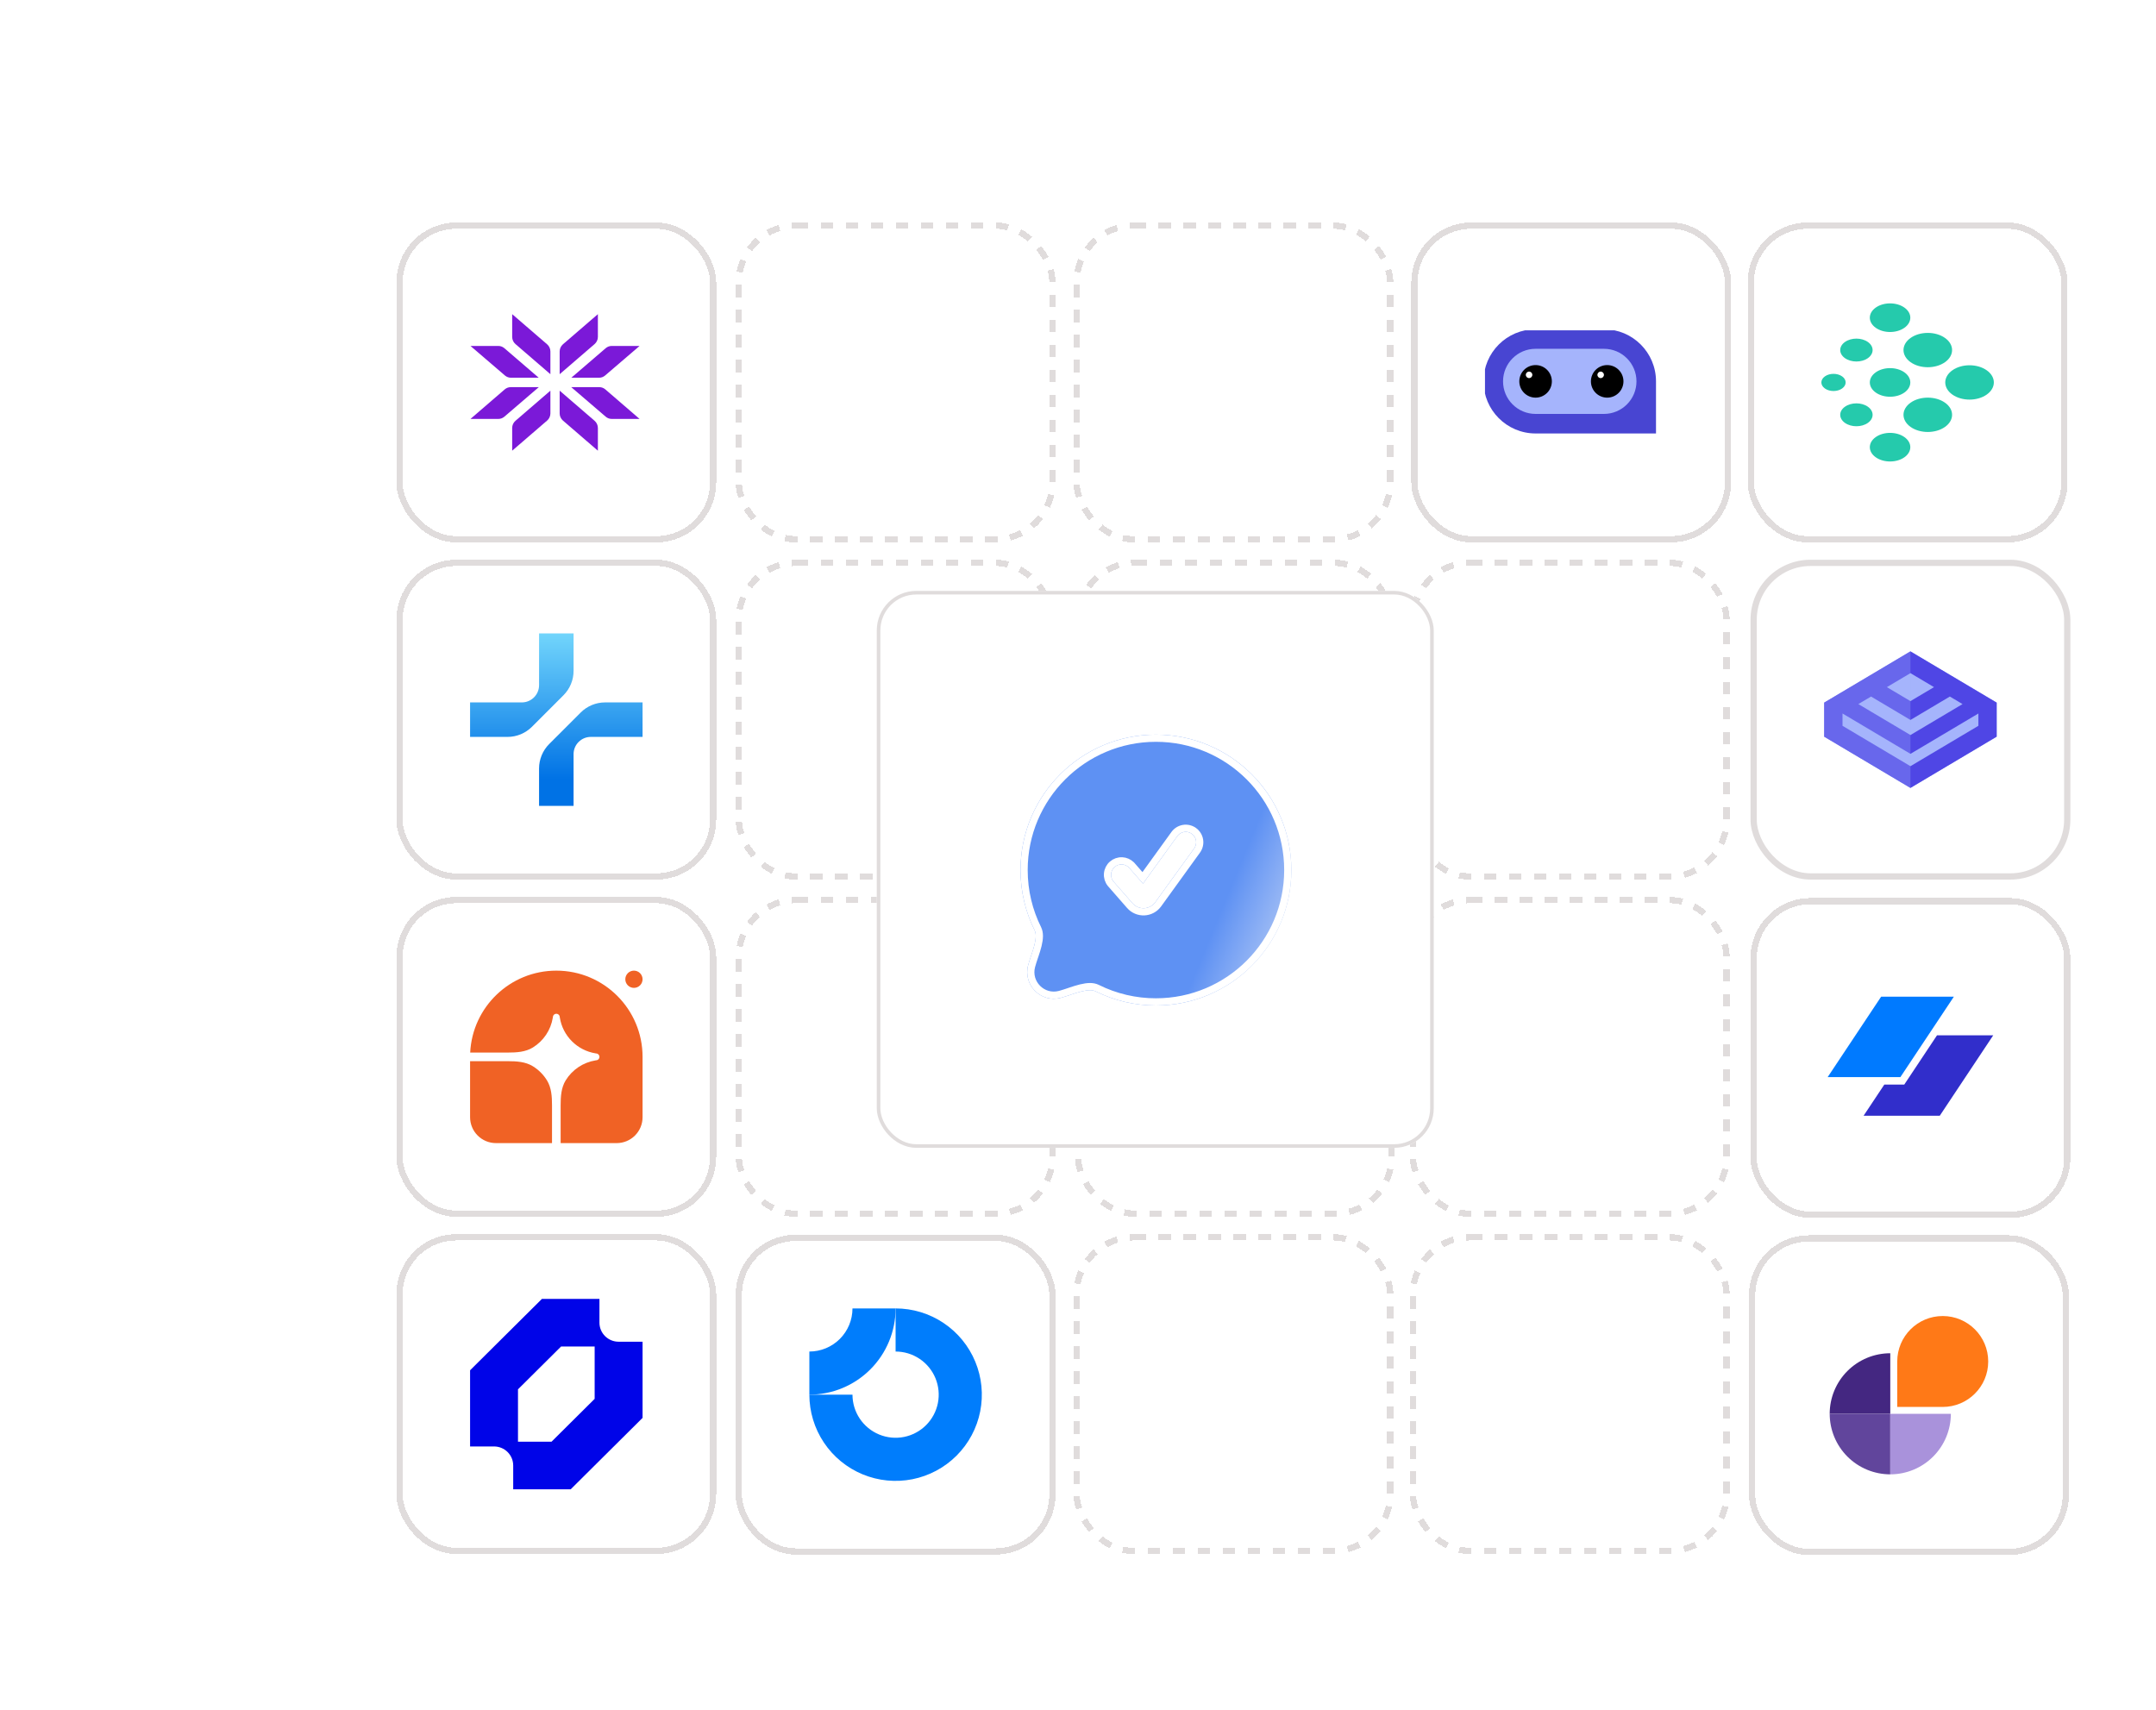 <svg width="600" height="476" viewBox="0 0 600 476" fill="none" xmlns="http://www.w3.org/2000/svg">
<g clip-path="url(#clip0_277_27302)">
<g filter="url(#filter0_d_277_27302)">
<rect x="89" y="52.459" width="89.011" height="89.011" rx="16.69" fill="white" fill-opacity="0.9" shape-rendering="crispEdges"/>
<rect x="89.87" y="53.329" width="87.271" height="87.271" rx="15.82" stroke="#E0DCDC" stroke-width="1.74" shape-rendering="crispEdges"/>
<g clip-path="url(#clip1_277_27302)">
<path d="M121.221 77.964L130.947 86.352C131.524 86.85 131.857 87.58 131.857 88.35V94.671L122.131 86.284C121.554 85.786 121.221 85.055 121.221 84.285V77.964Z" fill="#7B19D8"/>
<path d="M121.221 115.964L130.947 107.577C131.524 107.079 131.857 106.348 131.857 105.579V99.257L122.131 107.645C121.554 108.143 121.221 108.873 121.221 109.643V115.964Z" fill="#7B19D8"/>
<path d="M109.615 86.809L119.209 95.036C119.674 95.435 120.263 95.654 120.872 95.654H128.609L119.039 87.429C118.573 87.029 117.983 86.809 117.374 86.809H109.615Z" fill="#7B19D8"/>
<path d="M109.615 107.12L119.15 98.897C119.616 98.496 120.207 98.275 120.818 98.275H128.632L119.038 106.502C118.573 106.901 117.984 107.12 117.375 107.12H109.615Z" fill="#7B19D8"/>
<path d="M145.072 77.964L135.346 86.352C134.768 86.85 134.436 87.58 134.436 88.35V94.671L144.162 86.284C144.739 85.786 145.072 85.055 145.072 84.285V77.964Z" fill="#7B19D8"/>
<path d="M145.072 115.964L135.346 107.577C134.768 107.079 134.436 106.348 134.436 105.579V99.257L144.162 107.645C144.739 108.143 145.072 108.873 145.072 109.643V115.964Z" fill="#7B19D8"/>
<path d="M156.676 86.809L147.082 95.036C146.617 95.435 146.027 95.654 145.419 95.654H137.682L147.252 87.429C147.717 87.029 148.307 86.809 148.917 86.809H156.676Z" fill="#7B19D8"/>
<path d="M156.675 107.12L147.14 98.897C146.674 98.496 146.083 98.275 145.472 98.275H137.658L147.252 106.502C147.717 106.901 148.306 107.12 148.915 107.12H156.675Z" fill="#7B19D8"/>
</g>
</g>
<g filter="url(#filter1_d_277_27302)">
<rect x="183.418" y="334.176" width="89.011" height="89.011" rx="16.69" fill="white" fill-opacity="0.9" shape-rendering="crispEdges"/>
<rect x="184.288" y="335.046" width="87.271" height="87.271" rx="15.82" stroke="#E0DCDC" stroke-width="1.74" shape-rendering="crispEdges"/>
<g clip-path="url(#clip2_277_27302)">
<path fill-rule="evenodd" clip-rule="evenodd" d="M234.591 368.704C232.617 367.385 230.297 366.681 227.924 366.681V354.681C232.671 354.681 237.311 356.089 241.258 358.726C245.204 361.363 248.28 365.111 250.097 369.497C251.913 373.882 252.389 378.708 251.463 383.363C250.537 388.019 248.251 392.295 244.894 395.652C241.538 399.008 237.262 401.294 232.606 402.22C227.95 403.146 223.125 402.671 218.739 400.854C214.354 399.038 210.606 395.962 207.969 392.015C205.331 388.068 203.924 383.428 203.924 378.681H215.924C215.924 381.055 216.628 383.375 217.946 385.348C219.265 387.321 221.139 388.859 223.332 389.768C225.524 390.676 227.937 390.914 230.265 390.451C232.593 389.988 234.731 388.845 236.409 387.166C238.087 385.488 239.23 383.35 239.693 381.022C240.156 378.694 239.919 376.282 239.01 374.089C238.102 371.896 236.564 370.022 234.591 368.704Z" fill="#007DFC"/>
<path fill-rule="evenodd" clip-rule="evenodd" d="M215.924 354.681C215.924 356.257 215.613 357.817 215.01 359.273C214.407 360.729 213.523 362.052 212.409 363.166C211.295 364.281 209.972 365.165 208.516 365.768C207.06 366.371 205.5 366.681 203.924 366.681L203.924 378.681C207.076 378.681 210.196 378.06 213.108 376.854C216.02 375.648 218.666 373.88 220.894 371.652C223.123 369.423 224.891 366.777 226.097 363.866C227.303 360.954 227.924 357.833 227.924 354.681L215.924 354.681Z" fill="#007DFC"/>
</g>
</g>
<g filter="url(#filter2_d_277_27302)">
<rect x="184.288" y="53.329" width="87.271" height="87.271" rx="15.82" stroke="#E0DCDC" stroke-width="1.74" stroke-dasharray="3.48 3.48" shape-rendering="crispEdges"/>
</g>
<g filter="url(#filter3_d_277_27302)">
<rect x="184.288" y="147.182" width="87.271" height="87.271" rx="15.82" stroke="#E0DCDC" stroke-width="1.74" stroke-dasharray="3.48 3.48" shape-rendering="crispEdges"/>
</g>
<g filter="url(#filter4_d_277_27302)">
<rect x="184.288" y="241.035" width="87.271" height="87.271" rx="15.82" stroke="#E0DCDC" stroke-width="1.74" stroke-dasharray="3.48 3.48" shape-rendering="crispEdges"/>
</g>
<g filter="url(#filter5_d_277_27302)">
<rect x="371.909" y="241.035" width="87.271" height="87.271" rx="15.82" stroke="#E0DCDC" stroke-width="1.74" stroke-dasharray="3.48 3.48" shape-rendering="crispEdges"/>
</g>
<g filter="url(#filter6_d_277_27302)">
<rect x="278.702" y="241.035" width="87.271" height="87.271" rx="15.82" stroke="#E0DCDC" stroke-width="1.74" stroke-dasharray="3.48 3.48" shape-rendering="crispEdges"/>
</g>
<g filter="url(#filter7_d_277_27302)">
<rect x="371.909" y="147.182" width="87.271" height="87.271" rx="15.82" stroke="#E0DCDC" stroke-width="1.74" stroke-dasharray="3.48 3.48" shape-rendering="crispEdges"/>
</g>
<g filter="url(#filter8_d_277_27302)">
<rect x="278.702" y="147.182" width="87.271" height="87.271" rx="15.82" stroke="#E0DCDC" stroke-width="1.74" stroke-dasharray="3.48 3.48" shape-rendering="crispEdges"/>
</g>
<g filter="url(#filter9_d_277_27302)">
<rect x="244" y="160.459" width="155" height="155" rx="11" fill="white"/>
<rect x="244.5" y="160.959" width="154" height="154" rx="10.5" stroke="#E0DCDC"/>
</g>
<g filter="url(#filter10_d_277_27302)">
<rect x="278.298" y="53.329" width="87.271" height="87.271" rx="15.82" stroke="#E0DCDC" stroke-width="1.74" stroke-dasharray="3.48 3.48" shape-rendering="crispEdges"/>
</g>
<g filter="url(#filter11_d_277_27302)">
<rect x="371.909" y="334.888" width="87.271" height="87.271" rx="15.82" stroke="#E0DCDC" stroke-width="1.74" stroke-dasharray="3.48 3.48" shape-rendering="crispEdges"/>
</g>
<g filter="url(#filter12_d_277_27302)">
<rect x="278.298" y="334.888" width="87.271" height="87.271" rx="15.82" stroke="#E0DCDC" stroke-width="1.74" stroke-dasharray="3.48 3.48" shape-rendering="crispEdges"/>
</g>
<g filter="url(#filter13_d_277_27302)">
<rect x="465.428" y="334.323" width="89.011" height="89.011" rx="16.69" fill="white" fill-opacity="0.9" shape-rendering="crispEdges"/>
<rect x="466.298" y="335.193" width="87.271" height="87.271" rx="15.82" stroke="#E0DCDC" stroke-width="1.74" shape-rendering="crispEdges"/>
<path d="M487.877 384.008C487.877 381.795 488.313 379.603 489.16 377.559C490.008 375.514 491.249 373.657 492.815 372.092C494.38 370.527 496.239 369.286 498.284 368.439C500.33 367.592 502.522 367.156 504.736 367.156V384.008H487.877Z" fill="#442781"/>
<path d="M487.877 384.008C487.877 386.221 488.313 388.412 489.16 390.457C490.008 392.501 491.249 394.359 492.815 395.924C494.38 397.488 496.239 398.73 498.284 399.577C500.33 400.424 502.522 400.859 504.736 400.859V384.008H487.877Z" fill="#61459C"/>
<path d="M521.595 384.008C521.595 386.221 521.159 388.412 520.312 390.457C519.465 392.501 518.223 394.359 516.657 395.924C515.092 397.488 513.233 398.73 511.188 399.577C509.143 400.424 506.95 400.859 504.736 400.859V384.008H521.595Z" fill="#A992DB"/>
<path d="M531.99 369.45C531.99 376.438 526.323 382.102 519.332 382.102H506.674V369.45C506.674 362.462 512.341 356.797 519.332 356.797C526.323 356.797 531.99 362.462 531.99 369.45Z" fill="#FF7917"/>
</g>
<g filter="url(#filter14_d_277_27302)">
<rect x="465.051" y="52.459" width="89.011" height="89.011" rx="16.69" fill="white" fill-opacity="0.9" shape-rendering="crispEdges"/>
<rect x="465.921" y="53.329" width="87.271" height="87.271" rx="15.82" stroke="#E0DCDC" stroke-width="1.74" shape-rendering="crispEdges"/>
<g clip-path="url(#clip3_277_27302)">
<path d="M492.125 108.226C493.885 109.47 496.739 109.47 498.499 108.226C500.259 106.982 500.259 104.965 498.499 103.721C496.739 102.477 493.885 102.477 492.125 103.721C490.365 104.965 490.365 106.982 492.125 108.226Z" fill="#25CAAC"/>
<path d="M510.394 91.334C513.035 93.199 517.315 93.199 519.956 91.334C522.596 89.468 522.596 86.442 519.956 84.577C517.315 82.711 513.035 82.711 510.394 84.577C507.754 86.442 507.754 89.468 510.394 91.334Z" fill="#25CAAC"/>
<path d="M500.695 99.78C502.895 101.335 506.463 101.335 508.663 99.78C510.863 98.225 510.863 95.704 508.663 94.149C506.463 92.594 502.895 92.594 500.695 94.149C498.495 95.704 498.495 98.225 500.695 99.78Z" fill="#25CAAC"/>
<path d="M486.547 98.653C487.867 99.586 490.007 99.586 491.327 98.653C492.648 97.721 492.648 96.208 491.327 95.275C490.007 94.342 487.867 94.342 486.547 95.275C485.227 96.208 485.227 97.721 486.547 98.653Z" fill="#25CAAC"/>
<path d="M500.695 81.761C502.895 83.316 506.463 83.316 508.663 81.761C510.863 80.206 510.863 77.685 508.663 76.13C506.463 74.576 502.895 74.576 500.695 76.13C498.495 77.685 498.495 80.206 500.695 81.761Z" fill="#25CAAC"/>
<path d="M492.125 90.208C493.885 91.451 496.739 91.451 498.499 90.208C500.259 88.964 500.259 86.947 498.499 85.703C496.739 84.459 493.885 84.459 492.125 85.703C490.365 86.947 490.365 88.964 492.125 90.208Z" fill="#25CAAC"/>
<path d="M500.695 117.798C502.895 119.353 506.463 119.353 508.663 117.798C510.863 116.243 510.863 113.723 508.663 112.168C506.463 110.613 502.895 110.613 500.695 112.168C498.495 113.723 498.495 116.243 500.695 117.798Z" fill="#25CAAC"/>
<path d="M522.015 100.343C524.656 102.209 528.936 102.209 531.577 100.343C534.217 98.477 534.217 95.452 531.577 93.586C528.936 91.72 524.656 91.72 522.015 93.586C519.375 95.452 519.375 98.477 522.015 100.343Z" fill="#25CAAC"/>
<path d="M510.394 109.352C513.035 111.218 517.315 111.218 519.956 109.352C522.596 107.486 522.596 104.461 519.956 102.595C517.315 100.729 513.035 100.729 510.394 102.595C507.754 104.461 507.754 107.486 510.394 109.352Z" fill="#25CAAC"/>
</g>
</g>
<g filter="url(#filter15_d_277_27302)">
<rect x="89" y="146.312" width="89.011" height="89.011" rx="16.69" fill="white" fill-opacity="0.9" shape-rendering="crispEdges"/>
<rect x="89.87" y="147.182" width="87.271" height="87.271" rx="15.82" stroke="#E0DCDC" stroke-width="1.74" shape-rendering="crispEdges"/>
<g clip-path="url(#clip4_277_27302)">
<path d="M138.306 166.817H128.706V181.293C128.665 183.909 126.532 186.017 123.906 186.017H109.506V195.617H119.929C122.475 195.617 124.917 194.605 126.718 192.805L135.494 184.029C137.294 182.228 138.306 179.786 138.306 177.24V166.817Z" fill="url(#paint0_linear_277_27302)"/>
<path d="M128.705 214.817H138.305V200.341C138.346 197.725 140.479 195.617 143.104 195.617H157.505V186.017H147.082C144.535 186.017 142.094 187.029 140.293 188.829L131.517 197.605C129.717 199.406 128.705 201.847 128.705 204.394V214.817Z" fill="url(#paint1_linear_277_27302)"/>
</g>
</g>
<g filter="url(#filter16_d_277_27302)">
<rect x="465.844" y="146.312" width="89.011" height="89.011" rx="16.69" fill="white"/>
<rect x="466.714" y="147.182" width="87.271" height="87.271" rx="15.82" stroke="#E0DCDC" stroke-width="1.74"/>
<g clip-path="url(#clip5_277_27302)">
<path d="M510.35 171.817L534.35 186.076V195.554L510.35 209.817L486.35 195.554V186.076L510.35 171.817Z" fill="#A5B4FC"/>
<path fill-rule="evenodd" clip-rule="evenodd" d="M486.35 186.076L510.35 171.817L534.35 186.076V195.554L510.35 209.817L486.35 195.554V186.076ZM510.35 203.766L529.258 192.529V189.102L529.257 189.102L510.35 200.336L491.442 189.102L491.441 189.102V192.529L510.35 203.766ZM510.35 195.096L524.847 186.483L521.316 184.385L510.35 190.901L499.384 184.385L495.852 186.483L510.35 195.096ZM510.35 185.661L516.905 181.766L510.35 177.873L503.794 181.766L510.35 185.661Z" fill="#4F46E5"/>
<path d="M510.35 171.817L486.35 186.076V195.554L510.35 209.817L510.35 171.817Z" fill="#A5B4FC" fill-opacity="0.3"/>
</g>
</g>
<g filter="url(#filter17_d_277_27302)">
<rect x="371.439" y="52.459" width="89.011" height="89.011" rx="16.69" fill="white" fill-opacity="0.9" shape-rendering="crispEdges"/>
<rect x="372.309" y="53.329" width="87.271" height="87.271" rx="15.82" stroke="#E0DCDC" stroke-width="1.74" shape-rendering="crispEdges"/>
<g clip-path="url(#clip6_277_27302)">
<path d="M391.539 96.665C391.539 88.657 398.027 82.165 406.03 82.165H425.048C433.051 82.165 439.539 88.657 439.539 96.665V111.166H406.03C398.027 111.166 391.539 104.674 391.539 96.665Z" fill="#4845D2"/>
<path d="M425.048 87.603H406.029C401.027 87.603 396.973 91.66 396.973 96.665C396.973 101.671 401.027 105.728 406.029 105.728H425.048C430.05 105.728 434.105 101.671 434.105 96.665C434.105 91.66 430.05 87.603 425.048 87.603Z" fill="#A5B4FC"/>
<path d="M406.028 101.197C408.529 101.197 410.557 99.168 410.557 96.665C410.557 94.163 408.529 92.134 406.028 92.134C403.527 92.134 401.5 94.163 401.5 96.665C401.5 99.168 403.527 101.197 406.028 101.197Z" fill="black"/>
<path d="M404.218 95.759C404.718 95.759 405.124 95.353 405.124 94.853C405.124 94.353 404.718 93.947 404.218 93.947C403.718 93.947 403.312 94.353 403.312 94.853C403.312 95.353 403.718 95.759 404.218 95.759Z" fill="white"/>
<path d="M425.954 101.197C428.455 101.197 430.482 99.168 430.482 96.665C430.482 94.163 428.455 92.134 425.954 92.134C423.453 92.134 421.426 94.163 421.426 96.665C421.426 99.168 423.453 101.197 425.954 101.197Z" fill="black"/>
<path d="M424.142 95.759C424.642 95.759 425.048 95.353 425.048 94.853C425.048 94.353 424.642 93.947 424.142 93.947C423.642 93.947 423.236 94.353 423.236 94.853C423.236 95.353 423.642 95.759 424.142 95.759Z" fill="white"/>
</g>
</g>
<g filter="url(#filter18_d_277_27302)">
<rect x="465.844" y="240.47" width="89.011" height="89.011" rx="16.69" fill="white" fill-opacity="0.9" shape-rendering="crispEdges"/>
<rect x="466.714" y="241.34" width="87.271" height="87.271" rx="15.82" stroke="#E0DCDC" stroke-width="1.74" shape-rendering="crispEdges"/>
<path d="M502.19 267.924H522.428L507.549 290.308H487.311L502.19 267.924Z" fill="#007AFF"/>
<path d="M503.076 292.382L497.312 301.052H518.511L533.39 278.668H517.744L508.628 292.382H503.076Z" fill="#312ECB"/>
</g>
<g filter="url(#filter19_d_277_27302)">
<rect x="89" y="334.018" width="89.011" height="89.011" rx="16.69" fill="white" fill-opacity="0.9" shape-rendering="crispEdges"/>
<rect x="89.87" y="334.888" width="87.271" height="87.271" rx="15.82" stroke="#E0DCDC" stroke-width="1.74" shape-rendering="crispEdges"/>
<g clip-path="url(#clip7_277_27302)">
<path fill-rule="evenodd" clip-rule="evenodd" d="M109.506 371.898V393.098H116.173C116.873 393.098 117.566 393.235 118.214 393.501C118.861 393.768 119.449 394.158 119.944 394.65C120.439 395.142 120.832 395.727 121.1 396.37C121.368 397.013 121.506 397.702 121.506 398.398V405.023H137.506L157.506 385.148V363.948H150.839C150.139 363.948 149.445 363.811 148.798 363.545C148.151 363.278 147.563 362.888 147.068 362.396C146.573 361.903 146.18 361.319 145.912 360.676C145.644 360.033 145.506 359.344 145.506 358.648V352.023H129.506L109.506 371.898ZM132.173 391.773H122.839V377.198L134.839 365.273H144.173V379.848L132.173 391.773Z" fill="#0004E8"/>
</g>
</g>
<g filter="url(#filter20_d_277_27302)">
<rect x="89" y="240.165" width="89.011" height="89.011" rx="16.69" fill="white" fill-opacity="0.9" shape-rendering="crispEdges"/>
<rect x="89.87" y="241.035" width="87.271" height="87.271" rx="15.82" stroke="#E0DCDC" stroke-width="1.74" shape-rendering="crispEdges"/>
<g clip-path="url(#clip8_277_27302)">
<path d="M133.506 260.67C146.762 260.67 157.506 271.415 157.506 284.67V301.47C157.506 303.379 156.748 305.211 155.398 306.561C154.047 307.911 152.216 308.67 150.306 308.67H134.706V298.141C134.706 295.739 134.853 293.25 136.113 291.205C137.015 289.74 138.222 288.485 139.651 287.527C141.08 286.569 142.699 285.93 144.398 285.653L144.857 285.578C145.047 285.514 145.211 285.391 145.328 285.228C145.444 285.065 145.507 284.87 145.507 284.67C145.507 284.47 145.444 284.274 145.328 284.112C145.211 283.949 145.047 283.826 144.857 283.762L144.398 283.687C141.916 283.282 139.625 282.107 137.847 280.329C136.069 278.552 134.895 276.26 134.489 273.779L134.415 273.319C134.35 273.13 134.228 272.965 134.065 272.849C133.902 272.732 133.707 272.67 133.506 272.67C133.306 272.67 133.111 272.732 132.948 272.849C132.785 272.965 132.663 273.13 132.598 273.319L132.524 273.779C132.246 275.477 131.607 277.096 130.649 278.525C129.691 279.955 128.437 281.161 126.971 282.064C124.926 283.324 122.438 283.47 120.035 283.47H109.535C110.163 270.773 120.654 260.67 133.506 260.67Z" fill="#F06225"/>
<path d="M109.506 285.87H120.035C122.437 285.87 124.926 286.016 126.971 287.276C128.569 288.261 129.915 289.607 130.899 291.205C132.159 293.25 132.306 295.739 132.306 298.141V308.67H116.706C114.796 308.67 112.965 307.911 111.615 306.561C110.264 305.211 109.506 303.379 109.506 301.47V285.87ZM157.506 263.07C157.506 263.706 157.253 264.317 156.803 264.767C156.353 265.217 155.742 265.47 155.106 265.47C154.469 265.47 153.859 265.217 153.409 264.767C152.959 264.317 152.706 263.706 152.706 263.07C152.706 262.433 152.959 261.823 153.409 261.373C153.859 260.923 154.469 260.67 155.106 260.67C155.742 260.67 156.353 260.923 156.803 261.373C157.253 261.823 157.506 262.433 157.506 263.07Z" fill="#F06225"/>
</g>
</g>
<g filter="url(#filter21_d_277_27302)">
<path d="M284 238.149C284 244.172 285.415 249.873 287.935 254.934C288.337 255.745 288.376 256.955 287.916 258.838C287.672 259.789 287.389 260.729 287.065 261.656L286.949 261.988C286.663 262.839 286.354 263.767 286.122 264.629C284.646 270.145 289.694 275.193 295.206 273.717C296.072 273.485 296.996 273.175 297.851 272.889L298.183 272.773C299.11 272.45 300.05 272.167 301.001 271.923C302.884 271.459 304.094 271.498 304.905 271.904C310.119 274.501 315.865 275.849 321.69 275.839C342.506 275.839 359.38 258.965 359.38 238.149C359.38 217.332 342.506 200.459 321.69 200.459C300.874 200.459 284 217.332 284 238.149ZM331.679 228.067C332.302 228.517 332.721 229.197 332.844 229.956C332.966 230.715 332.782 231.491 332.332 232.115L321.508 247.098C321.151 247.591 320.687 247.998 320.151 248.287C319.615 248.577 319.021 248.742 318.412 248.771C317.803 248.799 317.196 248.691 316.635 248.453C316.075 248.214 315.575 247.853 315.172 247.396L309.846 241.303C309.375 240.721 309.148 239.978 309.212 239.232C309.277 238.485 309.628 237.793 310.191 237.299C310.755 236.806 311.488 236.55 312.237 236.585C312.985 236.62 313.691 236.944 314.206 237.488L318.091 241.926L327.631 228.721C328.082 228.097 328.761 227.678 329.52 227.556C330.279 227.433 331.055 227.617 331.679 228.067Z" fill="white"/>
<path d="M284 238.149C284 244.172 285.415 249.873 287.935 254.934C288.337 255.745 288.376 256.955 287.916 258.838C287.672 259.789 287.389 260.729 287.065 261.656L286.949 261.988C286.663 262.839 286.354 263.767 286.122 264.629C284.646 270.145 289.694 275.193 295.206 273.717C296.072 273.485 296.996 273.175 297.851 272.889L298.183 272.773C299.11 272.45 300.05 272.167 301.001 271.923C302.884 271.459 304.094 271.498 304.905 271.904C310.119 274.501 315.865 275.849 321.69 275.839C342.506 275.839 359.38 258.965 359.38 238.149C359.38 217.332 342.506 200.459 321.69 200.459C300.874 200.459 284 217.332 284 238.149ZM331.679 228.067C332.302 228.517 332.721 229.197 332.844 229.956C332.966 230.715 332.782 231.491 332.332 232.115L321.508 247.098C321.151 247.591 320.687 247.998 320.151 248.287C319.615 248.577 319.021 248.742 318.412 248.771C317.803 248.799 317.196 248.691 316.635 248.453C316.075 248.214 315.575 247.853 315.172 247.396L309.846 241.303C309.375 240.721 309.148 239.978 309.212 239.232C309.277 238.485 309.628 237.793 310.191 237.299C310.755 236.806 311.488 236.55 312.237 236.585C312.985 236.62 313.691 236.944 314.206 237.488L318.091 241.926L327.631 228.721C328.082 228.097 328.761 227.678 329.52 227.556C330.279 227.433 331.055 227.617 331.679 228.067Z" fill="url(#paint2_linear_277_27302)"/>
<path d="M321.69 201.459C341.954 201.459 358.38 217.885 358.38 238.149C358.38 258.413 341.954 274.839 321.69 274.839H321.688C316.019 274.848 310.426 273.537 305.352 271.009H305.353C304.212 270.439 302.706 270.473 300.762 270.952L300.753 270.954C299.775 271.205 298.807 271.497 297.854 271.829L297.523 271.944C296.666 272.231 295.775 272.529 294.947 272.751C290.18 274.028 285.811 269.661 287.088 264.889C287.311 264.061 287.609 263.161 287.896 262.307L288.01 261.985C288.342 261.032 288.634 260.064 288.885 259.086L288.888 259.075C289.363 257.132 289.395 255.628 288.831 254.49L288.83 254.487C286.377 249.563 285 244.014 285 238.149C285 217.885 301.426 201.459 321.69 201.459ZM332.264 227.257C331.425 226.652 330.381 226.404 329.36 226.568C328.34 226.733 327.426 227.297 326.82 228.135L318.016 240.321L314.959 236.829L314.945 236.814L314.933 236.801L314.8 236.667C314.121 236.016 313.228 235.63 312.284 235.586C311.278 235.539 310.292 235.883 309.533 236.547C308.775 237.21 308.303 238.142 308.216 239.146C308.129 240.149 308.435 241.148 309.068 241.932L309.08 241.947L309.093 241.962L314.42 248.054L314.421 248.056C314.922 248.626 315.546 249.076 316.245 249.373C316.944 249.67 317.701 249.805 318.459 249.77C319.217 249.734 319.958 249.528 320.626 249.167C321.294 248.806 321.873 248.299 322.318 247.685L322.319 247.684L333.143 232.7C333.748 231.862 333.996 230.817 333.831 229.797C333.666 228.776 333.103 227.862 332.265 227.257H332.264Z" stroke="white" stroke-width="2"/>
</g>
</g>
<defs>
<filter id="filter0_d_277_27302" x="9.59" y="-38.793" width="290.463" height="290.462" filterUnits="userSpaceOnUse" color-interpolation-filters="sRGB">
<feFlood flood-opacity="0" result="BackgroundImageFix"/>
<feColorMatrix in="SourceAlpha" type="matrix" values="0 0 0 0 0 0 0 0 0 0 0 0 0 0 0 0 0 0 127 0" result="hardAlpha"/>
<feOffset dx="21.315" dy="9.473"/>
<feGaussianBlur stdDeviation="50.363"/>
<feComposite in2="hardAlpha" operator="out"/>
<feColorMatrix type="matrix" values="0 0 0 0 0 0 0 0 0 0 0 0 0 0 0 0 0 0 0.05 0"/>
<feBlend mode="normal" in2="BackgroundImageFix" result="effect1_dropShadow_277_27302"/>
<feBlend mode="normal" in="SourceGraphic" in2="effect1_dropShadow_277_27302" result="shape"/>
</filter>
<filter id="filter1_d_277_27302" x="104.008" y="242.924" width="290.463" height="290.462" filterUnits="userSpaceOnUse" color-interpolation-filters="sRGB">
<feFlood flood-opacity="0" result="BackgroundImageFix"/>
<feColorMatrix in="SourceAlpha" type="matrix" values="0 0 0 0 0 0 0 0 0 0 0 0 0 0 0 0 0 0 127 0" result="hardAlpha"/>
<feOffset dx="21.315" dy="9.473"/>
<feGaussianBlur stdDeviation="50.363"/>
<feComposite in2="hardAlpha" operator="out"/>
<feColorMatrix type="matrix" values="0 0 0 0 0 0 0 0 0 0 0 0 0 0 0 0 0 0 0.05 0"/>
<feBlend mode="normal" in2="BackgroundImageFix" result="effect1_dropShadow_277_27302"/>
<feBlend mode="normal" in="SourceGraphic" in2="effect1_dropShadow_277_27302" result="shape"/>
</filter>
<filter id="filter2_d_277_27302" x="104.008" y="-38.793" width="290.463" height="290.462" filterUnits="userSpaceOnUse" color-interpolation-filters="sRGB">
<feFlood flood-opacity="0" result="BackgroundImageFix"/>
<feColorMatrix in="SourceAlpha" type="matrix" values="0 0 0 0 0 0 0 0 0 0 0 0 0 0 0 0 0 0 127 0" result="hardAlpha"/>
<feOffset dx="21.315" dy="9.473"/>
<feGaussianBlur stdDeviation="50.363"/>
<feComposite in2="hardAlpha" operator="out"/>
<feColorMatrix type="matrix" values="0 0 0 0 0 0 0 0 0 0 0 0 0 0 0 0 0 0 0.05 0"/>
<feBlend mode="normal" in2="BackgroundImageFix" result="effect1_dropShadow_277_27302"/>
<feBlend mode="normal" in="SourceGraphic" in2="effect1_dropShadow_277_27302" result="shape"/>
</filter>
<filter id="filter3_d_277_27302" x="104.008" y="55.059" width="290.463" height="290.462" filterUnits="userSpaceOnUse" color-interpolation-filters="sRGB">
<feFlood flood-opacity="0" result="BackgroundImageFix"/>
<feColorMatrix in="SourceAlpha" type="matrix" values="0 0 0 0 0 0 0 0 0 0 0 0 0 0 0 0 0 0 127 0" result="hardAlpha"/>
<feOffset dx="21.315" dy="9.473"/>
<feGaussianBlur stdDeviation="50.363"/>
<feComposite in2="hardAlpha" operator="out"/>
<feColorMatrix type="matrix" values="0 0 0 0 0 0 0 0 0 0 0 0 0 0 0 0 0 0 0.05 0"/>
<feBlend mode="normal" in2="BackgroundImageFix" result="effect1_dropShadow_277_27302"/>
<feBlend mode="normal" in="SourceGraphic" in2="effect1_dropShadow_277_27302" result="shape"/>
</filter>
<filter id="filter4_d_277_27302" x="104.008" y="148.912" width="290.463" height="290.462" filterUnits="userSpaceOnUse" color-interpolation-filters="sRGB">
<feFlood flood-opacity="0" result="BackgroundImageFix"/>
<feColorMatrix in="SourceAlpha" type="matrix" values="0 0 0 0 0 0 0 0 0 0 0 0 0 0 0 0 0 0 127 0" result="hardAlpha"/>
<feOffset dx="21.315" dy="9.473"/>
<feGaussianBlur stdDeviation="50.363"/>
<feComposite in2="hardAlpha" operator="out"/>
<feColorMatrix type="matrix" values="0 0 0 0 0 0 0 0 0 0 0 0 0 0 0 0 0 0 0.05 0"/>
<feBlend mode="normal" in2="BackgroundImageFix" result="effect1_dropShadow_277_27302"/>
<feBlend mode="normal" in="SourceGraphic" in2="effect1_dropShadow_277_27302" result="shape"/>
</filter>
<filter id="filter5_d_277_27302" x="291.629" y="148.912" width="290.463" height="290.462" filterUnits="userSpaceOnUse" color-interpolation-filters="sRGB">
<feFlood flood-opacity="0" result="BackgroundImageFix"/>
<feColorMatrix in="SourceAlpha" type="matrix" values="0 0 0 0 0 0 0 0 0 0 0 0 0 0 0 0 0 0 127 0" result="hardAlpha"/>
<feOffset dx="21.315" dy="9.473"/>
<feGaussianBlur stdDeviation="50.363"/>
<feComposite in2="hardAlpha" operator="out"/>
<feColorMatrix type="matrix" values="0 0 0 0 0 0 0 0 0 0 0 0 0 0 0 0 0 0 0.05 0"/>
<feBlend mode="normal" in2="BackgroundImageFix" result="effect1_dropShadow_277_27302"/>
<feBlend mode="normal" in="SourceGraphic" in2="effect1_dropShadow_277_27302" result="shape"/>
</filter>
<filter id="filter6_d_277_27302" x="198.422" y="148.912" width="290.463" height="290.462" filterUnits="userSpaceOnUse" color-interpolation-filters="sRGB">
<feFlood flood-opacity="0" result="BackgroundImageFix"/>
<feColorMatrix in="SourceAlpha" type="matrix" values="0 0 0 0 0 0 0 0 0 0 0 0 0 0 0 0 0 0 127 0" result="hardAlpha"/>
<feOffset dx="21.315" dy="9.473"/>
<feGaussianBlur stdDeviation="50.363"/>
<feComposite in2="hardAlpha" operator="out"/>
<feColorMatrix type="matrix" values="0 0 0 0 0 0 0 0 0 0 0 0 0 0 0 0 0 0 0.05 0"/>
<feBlend mode="normal" in2="BackgroundImageFix" result="effect1_dropShadow_277_27302"/>
<feBlend mode="normal" in="SourceGraphic" in2="effect1_dropShadow_277_27302" result="shape"/>
</filter>
<filter id="filter7_d_277_27302" x="291.629" y="55.059" width="290.463" height="290.462" filterUnits="userSpaceOnUse" color-interpolation-filters="sRGB">
<feFlood flood-opacity="0" result="BackgroundImageFix"/>
<feColorMatrix in="SourceAlpha" type="matrix" values="0 0 0 0 0 0 0 0 0 0 0 0 0 0 0 0 0 0 127 0" result="hardAlpha"/>
<feOffset dx="21.315" dy="9.473"/>
<feGaussianBlur stdDeviation="50.363"/>
<feComposite in2="hardAlpha" operator="out"/>
<feColorMatrix type="matrix" values="0 0 0 0 0 0 0 0 0 0 0 0 0 0 0 0 0 0 0.05 0"/>
<feBlend mode="normal" in2="BackgroundImageFix" result="effect1_dropShadow_277_27302"/>
<feBlend mode="normal" in="SourceGraphic" in2="effect1_dropShadow_277_27302" result="shape"/>
</filter>
<filter id="filter8_d_277_27302" x="198.422" y="55.059" width="290.463" height="290.462" filterUnits="userSpaceOnUse" color-interpolation-filters="sRGB">
<feFlood flood-opacity="0" result="BackgroundImageFix"/>
<feColorMatrix in="SourceAlpha" type="matrix" values="0 0 0 0 0 0 0 0 0 0 0 0 0 0 0 0 0 0 127 0" result="hardAlpha"/>
<feOffset dx="21.315" dy="9.473"/>
<feGaussianBlur stdDeviation="50.363"/>
<feComposite in2="hardAlpha" operator="out"/>
<feColorMatrix type="matrix" values="0 0 0 0 0 0 0 0 0 0 0 0 0 0 0 0 0 0 0.05 0"/>
<feBlend mode="normal" in2="BackgroundImageFix" result="effect1_dropShadow_277_27302"/>
<feBlend mode="normal" in="SourceGraphic" in2="effect1_dropShadow_277_27302" result="shape"/>
</filter>
<filter id="filter9_d_277_27302" x="240" y="160.459" width="163" height="163" filterUnits="userSpaceOnUse" color-interpolation-filters="sRGB">
<feFlood flood-opacity="0" result="BackgroundImageFix"/>
<feColorMatrix in="SourceAlpha" type="matrix" values="0 0 0 0 0 0 0 0 0 0 0 0 0 0 0 0 0 0 127 0" result="hardAlpha"/>
<feOffset dy="4"/>
<feGaussianBlur stdDeviation="2"/>
<feComposite in2="hardAlpha" operator="out"/>
<feColorMatrix type="matrix" values="0 0 0 0 0 0 0 0 0 0 0 0 0 0 0 0 0 0 0.05 0"/>
<feBlend mode="normal" in2="BackgroundImageFix" result="effect1_dropShadow_277_27302"/>
<feBlend mode="normal" in="SourceGraphic" in2="effect1_dropShadow_277_27302" result="shape"/>
</filter>
<filter id="filter10_d_277_27302" x="198.018" y="-38.793" width="290.463" height="290.462" filterUnits="userSpaceOnUse" color-interpolation-filters="sRGB">
<feFlood flood-opacity="0" result="BackgroundImageFix"/>
<feColorMatrix in="SourceAlpha" type="matrix" values="0 0 0 0 0 0 0 0 0 0 0 0 0 0 0 0 0 0 127 0" result="hardAlpha"/>
<feOffset dx="21.315" dy="9.473"/>
<feGaussianBlur stdDeviation="50.363"/>
<feComposite in2="hardAlpha" operator="out"/>
<feColorMatrix type="matrix" values="0 0 0 0 0 0 0 0 0 0 0 0 0 0 0 0 0 0 0.05 0"/>
<feBlend mode="normal" in2="BackgroundImageFix" result="effect1_dropShadow_277_27302"/>
<feBlend mode="normal" in="SourceGraphic" in2="effect1_dropShadow_277_27302" result="shape"/>
</filter>
<filter id="filter11_d_277_27302" x="291.629" y="242.766" width="290.463" height="290.462" filterUnits="userSpaceOnUse" color-interpolation-filters="sRGB">
<feFlood flood-opacity="0" result="BackgroundImageFix"/>
<feColorMatrix in="SourceAlpha" type="matrix" values="0 0 0 0 0 0 0 0 0 0 0 0 0 0 0 0 0 0 127 0" result="hardAlpha"/>
<feOffset dx="21.315" dy="9.473"/>
<feGaussianBlur stdDeviation="50.363"/>
<feComposite in2="hardAlpha" operator="out"/>
<feColorMatrix type="matrix" values="0 0 0 0 0 0 0 0 0 0 0 0 0 0 0 0 0 0 0.05 0"/>
<feBlend mode="normal" in2="BackgroundImageFix" result="effect1_dropShadow_277_27302"/>
<feBlend mode="normal" in="SourceGraphic" in2="effect1_dropShadow_277_27302" result="shape"/>
</filter>
<filter id="filter12_d_277_27302" x="198.018" y="242.766" width="290.463" height="290.462" filterUnits="userSpaceOnUse" color-interpolation-filters="sRGB">
<feFlood flood-opacity="0" result="BackgroundImageFix"/>
<feColorMatrix in="SourceAlpha" type="matrix" values="0 0 0 0 0 0 0 0 0 0 0 0 0 0 0 0 0 0 127 0" result="hardAlpha"/>
<feOffset dx="21.315" dy="9.473"/>
<feGaussianBlur stdDeviation="50.363"/>
<feComposite in2="hardAlpha" operator="out"/>
<feColorMatrix type="matrix" values="0 0 0 0 0 0 0 0 0 0 0 0 0 0 0 0 0 0 0.05 0"/>
<feBlend mode="normal" in2="BackgroundImageFix" result="effect1_dropShadow_277_27302"/>
<feBlend mode="normal" in="SourceGraphic" in2="effect1_dropShadow_277_27302" result="shape"/>
</filter>
<filter id="filter13_d_277_27302" x="386.018" y="243.071" width="290.463" height="290.462" filterUnits="userSpaceOnUse" color-interpolation-filters="sRGB">
<feFlood flood-opacity="0" result="BackgroundImageFix"/>
<feColorMatrix in="SourceAlpha" type="matrix" values="0 0 0 0 0 0 0 0 0 0 0 0 0 0 0 0 0 0 127 0" result="hardAlpha"/>
<feOffset dx="21.315" dy="9.473"/>
<feGaussianBlur stdDeviation="50.363"/>
<feComposite in2="hardAlpha" operator="out"/>
<feColorMatrix type="matrix" values="0 0 0 0 0 0 0 0 0 0 0 0 0 0 0 0 0 0 0.05 0"/>
<feBlend mode="normal" in2="BackgroundImageFix" result="effect1_dropShadow_277_27302"/>
<feBlend mode="normal" in="SourceGraphic" in2="effect1_dropShadow_277_27302" result="shape"/>
</filter>
<filter id="filter14_d_277_27302" x="385.641" y="-38.793" width="290.463" height="290.462" filterUnits="userSpaceOnUse" color-interpolation-filters="sRGB">
<feFlood flood-opacity="0" result="BackgroundImageFix"/>
<feColorMatrix in="SourceAlpha" type="matrix" values="0 0 0 0 0 0 0 0 0 0 0 0 0 0 0 0 0 0 127 0" result="hardAlpha"/>
<feOffset dx="21.315" dy="9.473"/>
<feGaussianBlur stdDeviation="50.363"/>
<feComposite in2="hardAlpha" operator="out"/>
<feColorMatrix type="matrix" values="0 0 0 0 0 0 0 0 0 0 0 0 0 0 0 0 0 0 0.05 0"/>
<feBlend mode="normal" in2="BackgroundImageFix" result="effect1_dropShadow_277_27302"/>
<feBlend mode="normal" in="SourceGraphic" in2="effect1_dropShadow_277_27302" result="shape"/>
</filter>
<filter id="filter15_d_277_27302" x="9.59" y="55.059" width="290.463" height="290.462" filterUnits="userSpaceOnUse" color-interpolation-filters="sRGB">
<feFlood flood-opacity="0" result="BackgroundImageFix"/>
<feColorMatrix in="SourceAlpha" type="matrix" values="0 0 0 0 0 0 0 0 0 0 0 0 0 0 0 0 0 0 127 0" result="hardAlpha"/>
<feOffset dx="21.315" dy="9.473"/>
<feGaussianBlur stdDeviation="50.363"/>
<feComposite in2="hardAlpha" operator="out"/>
<feColorMatrix type="matrix" values="0 0 0 0 0 0 0 0 0 0 0 0 0 0 0 0 0 0 0.05 0"/>
<feBlend mode="normal" in2="BackgroundImageFix" result="effect1_dropShadow_277_27302"/>
<feBlend mode="normal" in="SourceGraphic" in2="effect1_dropShadow_277_27302" result="shape"/>
</filter>
<filter id="filter16_d_277_27302" x="386.434" y="55.059" width="290.463" height="290.462" filterUnits="userSpaceOnUse" color-interpolation-filters="sRGB">
<feFlood flood-opacity="0" result="BackgroundImageFix"/>
<feColorMatrix in="SourceAlpha" type="matrix" values="0 0 0 0 0 0 0 0 0 0 0 0 0 0 0 0 0 0 127 0" result="hardAlpha"/>
<feOffset dx="21.315" dy="9.473"/>
<feGaussianBlur stdDeviation="50.363"/>
<feComposite in2="hardAlpha" operator="out"/>
<feColorMatrix type="matrix" values="0 0 0 0 0 0 0 0 0 0 0 0 0 0 0 0 0 0 0.05 0"/>
<feBlend mode="normal" in2="BackgroundImageFix" result="effect1_dropShadow_277_27302"/>
<feBlend mode="normal" in="SourceGraphic" in2="effect1_dropShadow_277_27302" result="shape"/>
</filter>
<filter id="filter17_d_277_27302" x="292.029" y="-38.793" width="290.463" height="290.462" filterUnits="userSpaceOnUse" color-interpolation-filters="sRGB">
<feFlood flood-opacity="0" result="BackgroundImageFix"/>
<feColorMatrix in="SourceAlpha" type="matrix" values="0 0 0 0 0 0 0 0 0 0 0 0 0 0 0 0 0 0 127 0" result="hardAlpha"/>
<feOffset dx="21.315" dy="9.473"/>
<feGaussianBlur stdDeviation="50.363"/>
<feComposite in2="hardAlpha" operator="out"/>
<feColorMatrix type="matrix" values="0 0 0 0 0 0 0 0 0 0 0 0 0 0 0 0 0 0 0.05 0"/>
<feBlend mode="normal" in2="BackgroundImageFix" result="effect1_dropShadow_277_27302"/>
<feBlend mode="normal" in="SourceGraphic" in2="effect1_dropShadow_277_27302" result="shape"/>
</filter>
<filter id="filter18_d_277_27302" x="386.434" y="149.218" width="290.463" height="290.462" filterUnits="userSpaceOnUse" color-interpolation-filters="sRGB">
<feFlood flood-opacity="0" result="BackgroundImageFix"/>
<feColorMatrix in="SourceAlpha" type="matrix" values="0 0 0 0 0 0 0 0 0 0 0 0 0 0 0 0 0 0 127 0" result="hardAlpha"/>
<feOffset dx="21.315" dy="9.473"/>
<feGaussianBlur stdDeviation="50.363"/>
<feComposite in2="hardAlpha" operator="out"/>
<feColorMatrix type="matrix" values="0 0 0 0 0 0 0 0 0 0 0 0 0 0 0 0 0 0 0.05 0"/>
<feBlend mode="normal" in2="BackgroundImageFix" result="effect1_dropShadow_277_27302"/>
<feBlend mode="normal" in="SourceGraphic" in2="effect1_dropShadow_277_27302" result="shape"/>
</filter>
<filter id="filter19_d_277_27302" x="9.59" y="242.766" width="290.463" height="290.462" filterUnits="userSpaceOnUse" color-interpolation-filters="sRGB">
<feFlood flood-opacity="0" result="BackgroundImageFix"/>
<feColorMatrix in="SourceAlpha" type="matrix" values="0 0 0 0 0 0 0 0 0 0 0 0 0 0 0 0 0 0 127 0" result="hardAlpha"/>
<feOffset dx="21.315" dy="9.473"/>
<feGaussianBlur stdDeviation="50.363"/>
<feComposite in2="hardAlpha" operator="out"/>
<feColorMatrix type="matrix" values="0 0 0 0 0 0 0 0 0 0 0 0 0 0 0 0 0 0 0.05 0"/>
<feBlend mode="normal" in2="BackgroundImageFix" result="effect1_dropShadow_277_27302"/>
<feBlend mode="normal" in="SourceGraphic" in2="effect1_dropShadow_277_27302" result="shape"/>
</filter>
<filter id="filter20_d_277_27302" x="9.59" y="148.912" width="290.463" height="290.462" filterUnits="userSpaceOnUse" color-interpolation-filters="sRGB">
<feFlood flood-opacity="0" result="BackgroundImageFix"/>
<feColorMatrix in="SourceAlpha" type="matrix" values="0 0 0 0 0 0 0 0 0 0 0 0 0 0 0 0 0 0 127 0" result="hardAlpha"/>
<feOffset dx="21.315" dy="9.473"/>
<feGaussianBlur stdDeviation="50.363"/>
<feComposite in2="hardAlpha" operator="out"/>
<feColorMatrix type="matrix" values="0 0 0 0 0 0 0 0 0 0 0 0 0 0 0 0 0 0 0.05 0"/>
<feBlend mode="normal" in2="BackgroundImageFix" result="effect1_dropShadow_277_27302"/>
<feBlend mode="normal" in="SourceGraphic" in2="effect1_dropShadow_277_27302" result="shape"/>
</filter>
<filter id="filter21_d_277_27302" x="280" y="200.459" width="83.381" height="83.38" filterUnits="userSpaceOnUse" color-interpolation-filters="sRGB">
<feFlood flood-opacity="0" result="BackgroundImageFix"/>
<feColorMatrix in="SourceAlpha" type="matrix" values="0 0 0 0 0 0 0 0 0 0 0 0 0 0 0 0 0 0 127 0" result="hardAlpha"/>
<feOffset dy="4"/>
<feGaussianBlur stdDeviation="2"/>
<feComposite in2="hardAlpha" operator="out"/>
<feColorMatrix type="matrix" values="0 0 0 0 0 0 0 0 0 0 0 0 0 0 0 0 0 0 0.05 0"/>
<feBlend mode="normal" in2="BackgroundImageFix" result="effect1_dropShadow_277_27302"/>
<feBlend mode="normal" in="SourceGraphic" in2="effect1_dropShadow_277_27302" result="shape"/>
</filter>
<linearGradient id="paint0_linear_277_27302" x1="133.506" y1="165.62" x2="133.506" y2="207.369" gradientUnits="userSpaceOnUse">
<stop stop-color="#75D8FC"/>
<stop offset="1" stop-color="#0072E5"/>
</linearGradient>
<linearGradient id="paint1_linear_277_27302" x1="133.505" y1="165.621" x2="133.505" y2="207.369" gradientUnits="userSpaceOnUse">
<stop stop-color="#75D8FC"/>
<stop offset="1" stop-color="#0072E5"/>
</linearGradient>
<linearGradient id="paint2_linear_277_27302" x1="292.076" y1="155.06" x2="397.072" y2="198.31" gradientUnits="userSpaceOnUse">
<stop offset="0.705" stop-color="#5E91F3"/>
<stop offset="1" stop-color="#E0E7F6"/>
</linearGradient>
<clipPath id="clip0_277_27302">
<rect width="600" height="475.667" fill="white"/>
</clipPath>
<clipPath id="clip1_277_27302">
<rect width="48" height="38" fill="white" transform="translate(109.506 77.964)"/>
</clipPath>
<clipPath id="clip2_277_27302">
<rect width="48" height="48" fill="white" transform="translate(203.924 354.681)"/>
</clipPath>
<clipPath id="clip3_277_27302">
<rect width="48" height="44" fill="white" transform="translate(485.557 74.964)"/>
</clipPath>
<clipPath id="clip4_277_27302">
<rect width="48" height="48" fill="white" transform="translate(109.506 166.817)"/>
</clipPath>
<clipPath id="clip5_277_27302">
<rect width="48" height="38" fill="white" transform="translate(486.35 171.817)"/>
</clipPath>
<clipPath id="clip6_277_27302">
<rect width="48" height="29" fill="white" transform="translate(391.945 82.464)"/>
</clipPath>
<clipPath id="clip7_277_27302">
<rect width="48" height="53" fill="white" transform="translate(109.506 352.023)"/>
</clipPath>
<clipPath id="clip8_277_27302">
<rect width="48" height="48" fill="white" transform="translate(109.506 260.67)"/>
</clipPath>
</defs>
</svg>
